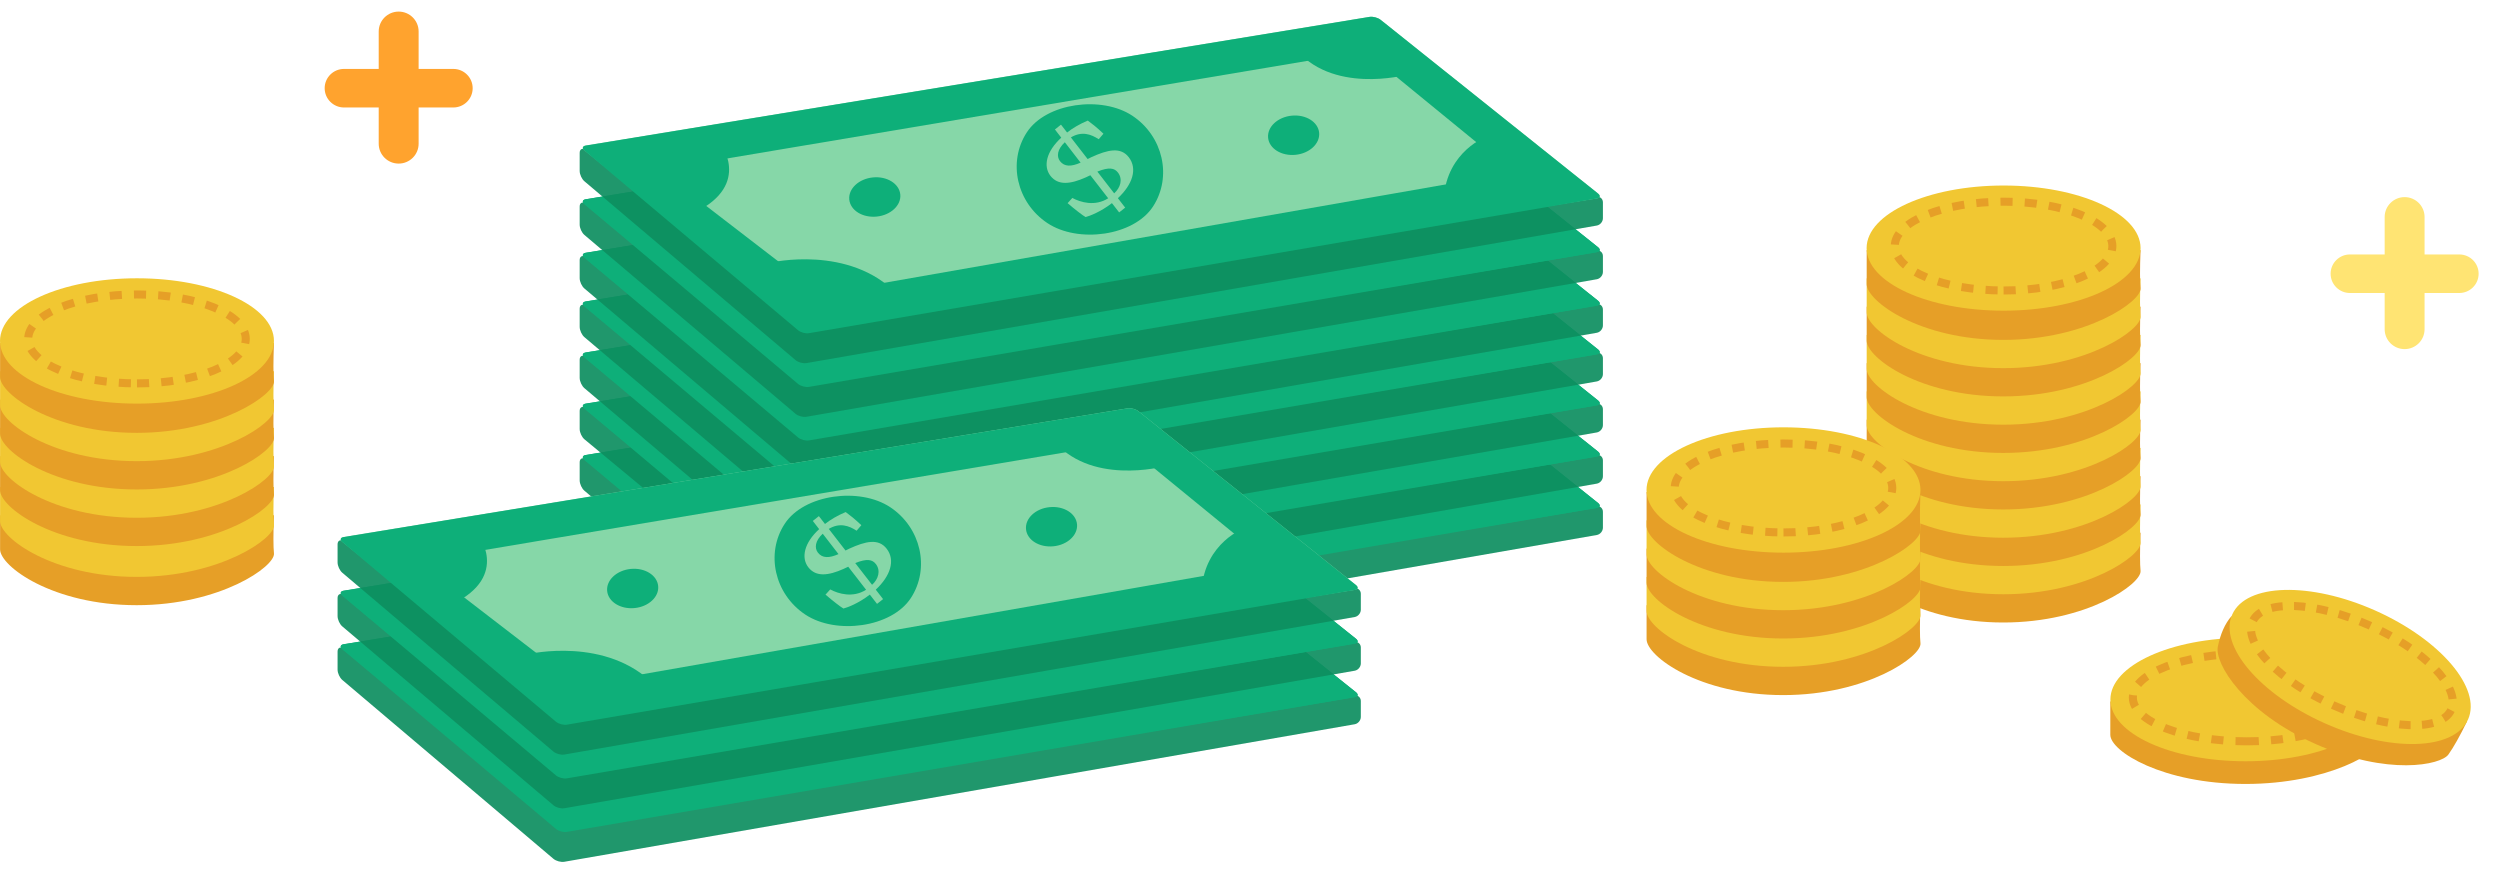 <svg xmlns="http://www.w3.org/2000/svg" width="163" height="57" viewBox="0 0 163 57" fill="none"><path opacity="0.92" d="M38.154 29.918C37.956 29.814 37.795 29.914 37.795 30.138V31.325C37.795 31.55 37.934 31.852 38.105 31.996L51.87 43.657C52.041 43.801 52.359 43.887 52.578 43.85L104.113 34.882C104.331 34.844 104.51 34.629 104.51 34.405V33.368C104.51 33.143 104.33 32.979 104.109 33.002L54.704 38.355C54.484 38.38 54.142 38.314 53.944 38.211L38.154 29.918Z" fill="#0E8E60"></path><path d="M38.108 29.988C37.936 29.846 37.974 29.7 38.194 29.664L89.294 21.276C89.514 21.241 89.836 21.325 90.01 21.464L104.193 32.795C104.368 32.934 104.331 33.078 104.112 33.115L52.821 41.699C52.602 41.735 52.281 41.649 52.109 41.507L38.108 29.988Z" fill="#0EAF79"></path><path fill-rule="evenodd" clip-rule="evenodd" d="M89.294 21.276C89.514 21.241 89.835 21.325 90.01 21.464L104.193 32.795C104.368 32.935 104.331 33.079 104.112 33.117L52.742 41.9C52.523 41.938 52.204 41.851 52.033 41.707L38.106 29.991C37.935 29.847 37.974 29.7 38.194 29.664L89.294 21.276ZM43.388 31.182C43.169 31.219 43.134 31.361 43.311 31.497L53.181 39.093C53.358 39.229 53.681 39.309 53.9 39.271L98.276 31.496C98.495 31.458 98.533 31.311 98.361 31.169L89.314 23.769C89.141 23.628 88.82 23.543 88.602 23.579L43.388 31.182Z" fill="#0EAF79"></path><path d="M46.914 29.431C46.914 29.431 49.097 32.181 45.291 34.035L40.982 30.747L46.914 29.431Z" fill="#0EAF79"></path><path d="M50.269 37.293C50.269 37.293 55.368 36.109 58.485 39.341L53.621 40.719L50.269 37.293Z" fill="#0EAF79"></path><path d="M91.665 25.061C91.665 25.061 86.764 26.378 84.343 23.21C84.343 23.21 87.909 22.616 88.077 22.616C88.245 22.616 91.665 25.061 91.665 25.061Z" fill="#0EAF79"></path><path d="M96.946 29.072C96.946 29.072 94.343 29.999 94.131 33.108L99.619 31.495L96.946 29.072Z" fill="#0EAF79"></path><path d="M58.699 32.856C58.767 33.561 58.077 34.206 57.159 34.297C56.24 34.389 55.441 33.89 55.372 33.184C55.305 32.48 55.995 31.834 56.913 31.744C57.831 31.654 58.63 32.151 58.699 32.856Z" fill="#0EAF79"></path><ellipse cx="84.34" cy="28.993" rx="1.672" ry="1.282" transform="rotate(-5.59 84.34 28.993)" fill="#0EAF79"></ellipse><path d="M75.178 33.638C73.919 35.572 70.288 36.053 68.288 34.72C66.289 33.388 65.688 30.741 66.947 28.807C68.206 26.875 71.836 26.394 73.836 27.726C75.835 29.058 76.436 31.704 75.178 33.638Z" fill="#0EAF79"></path><path fill-rule="evenodd" clip-rule="evenodd" d="M71.15 30.427C72.229 29.932 73.067 29.743 73.598 30.43C74.178 31.179 73.842 32.208 72.886 33.097L73.362 33.714L72.968 34.025L72.498 33.42C71.757 33.995 71.032 34.264 70.778 34.328C70.589 34.222 70.077 33.825 69.608 33.422L69.916 33.082C70.447 33.367 71.393 33.652 72.254 33.105L71.09 31.602L70.776 31.749C69.787 32.187 68.989 32.283 68.488 31.64C68.007 31.017 68.211 30.053 69.194 29.152L68.781 28.616L69.177 28.303L69.575 28.816C69.928 28.535 70.378 28.267 70.924 28.037C71.204 28.244 71.489 28.462 71.945 28.893L71.637 29.254C71.143 28.932 70.54 28.705 69.821 29.135L70.914 30.546L71.15 30.427ZM69.427 29.451C68.927 29.914 68.88 30.386 69.113 30.684C69.4 31.055 69.84 31.05 70.455 30.78L69.427 29.451ZM72.89 31.426C73.224 31.859 73.052 32.417 72.644 32.78L71.547 31.364C72.323 31.052 72.661 31.133 72.89 31.426Z" fill="#0EAF79"></path><path opacity="0.92" d="M38.154 26.57C37.956 26.466 37.795 26.565 37.795 26.79V27.976C37.795 28.201 37.936 28.501 38.107 28.644L52.19 40.311C52.362 40.454 52.682 40.539 52.9 40.5L104.112 31.534C104.331 31.496 104.51 31.28 104.51 31.056V30.019C104.51 29.795 104.329 29.631 104.109 29.654L54.704 35.007C54.484 35.031 54.142 34.965 53.944 34.862L38.154 26.57Z" fill="#0E8E60"></path><path d="M38.108 26.64C37.936 26.498 37.975 26.352 38.194 26.316L89.295 17.928C89.514 17.892 89.836 17.976 90.01 18.116L104.194 29.447C104.368 29.585 104.331 29.729 104.112 29.767L52.767 38.379C52.548 38.416 52.228 38.329 52.056 38.187L38.108 26.64Z" fill="#0EAF79"></path><path fill-rule="evenodd" clip-rule="evenodd" d="M89.294 17.928C89.514 17.892 89.835 17.976 90.01 18.115L104.193 29.446C104.368 29.585 104.331 29.73 104.112 29.768L52.742 38.551C52.523 38.588 52.204 38.502 52.033 38.358L38.106 26.642C37.935 26.499 37.974 26.352 38.194 26.316L89.294 17.928ZM43.388 27.834C43.169 27.871 43.134 28.012 43.311 28.148L53.181 35.745C53.358 35.881 53.681 35.961 53.9 35.923L98.276 28.147C98.495 28.109 98.533 27.962 98.361 27.821L89.314 20.421C89.141 20.28 88.82 20.194 88.602 20.231L43.388 27.834Z" fill="#0EAF79"></path><path d="M46.914 26.082C46.914 26.082 49.097 28.832 45.291 30.686L40.982 27.398L46.914 26.082Z" fill="#0EAF79"></path><path d="M50.269 33.945C50.269 33.945 55.368 32.761 58.485 35.993L53.621 37.371L50.269 33.945Z" fill="#0EAF79"></path><path d="M91.665 21.712C91.665 21.712 86.764 23.029 84.343 19.862C84.343 19.862 87.909 19.267 88.077 19.267C88.245 19.267 91.665 21.712 91.665 21.712Z" fill="#0EAF79"></path><path d="M96.946 25.724C96.946 25.724 94.343 26.651 94.131 29.76L99.619 28.146L96.946 25.724Z" fill="#0EAF79"></path><path d="M58.699 29.507C58.767 30.212 58.077 30.857 57.159 30.948C56.24 31.04 55.441 30.541 55.372 29.835C55.305 29.131 55.995 28.485 56.913 28.395C57.831 28.305 58.63 28.803 58.699 29.507Z" fill="#0EAF79"></path><path d="M86.008 25.48C86.076 26.186 85.386 26.832 84.467 26.921C83.549 27.013 82.748 26.514 82.68 25.809C82.613 25.104 83.302 24.459 84.222 24.369C85.14 24.278 85.939 24.776 86.008 25.48Z" fill="#0EAF79"></path><path d="M75.178 30.29C73.919 32.223 70.288 32.703 68.288 31.371C66.289 30.039 65.688 27.392 66.947 25.459C68.206 23.525 71.836 23.044 73.836 24.376C75.835 25.709 76.436 28.355 75.178 30.29Z" fill="#0EAF79"></path><path fill-rule="evenodd" clip-rule="evenodd" d="M71.15 27.079C72.229 26.584 73.067 26.395 73.598 27.082C74.178 27.83 73.842 28.86 72.886 29.748L73.362 30.366L72.968 30.676L72.498 30.071C71.757 30.646 71.032 30.916 70.778 30.98C70.589 30.873 70.077 30.476 69.608 30.074L69.916 29.734C70.447 30.018 71.393 30.304 72.254 29.757L71.09 28.254L70.776 28.4C69.787 28.838 68.989 28.934 68.488 28.291C68.007 27.668 68.211 26.704 69.194 25.803L68.781 25.268L69.177 24.954L69.575 25.467C69.928 25.186 70.378 24.919 70.924 24.689C71.204 24.895 71.489 25.113 71.945 25.545L71.637 25.905C71.143 25.584 70.54 25.356 69.821 25.787L70.914 27.198L71.15 27.079ZM69.427 26.102C68.927 26.565 68.88 27.037 69.113 27.336C69.4 27.707 69.84 27.701 70.455 27.432L69.427 26.102ZM72.89 28.077C73.224 28.51 73.052 29.069 72.644 29.431L71.547 28.016C72.323 27.704 72.661 27.784 72.89 28.077Z" fill="#0EAF79"></path><path opacity="0.92" d="M38.154 23.233C37.956 23.13 37.795 23.229 37.795 23.453V24.639C37.795 24.864 37.934 25.166 38.105 25.31L51.87 36.971C52.041 37.115 52.359 37.201 52.578 37.163L104.113 28.196C104.331 28.157 104.51 27.942 104.51 27.718V26.682C104.51 26.457 104.33 26.293 104.109 26.317L54.704 31.671C54.484 31.695 54.142 31.629 53.944 31.526L38.154 23.233Z" fill="#0E8E60"></path><path d="M38.108 23.303C37.936 23.161 37.974 23.015 38.194 22.98L89.294 14.592C89.514 14.556 89.836 14.641 90.01 14.78L104.193 26.11C104.368 26.249 104.331 26.393 104.112 26.43L52.779 34.98C52.56 35.017 52.24 34.93 52.067 34.789L38.108 23.303Z" fill="#0EAF79"></path><path fill-rule="evenodd" clip-rule="evenodd" d="M89.294 14.592C89.514 14.556 89.835 14.64 90.01 14.78L104.193 26.11C104.368 26.25 104.331 26.394 104.112 26.431L52.742 35.214C52.523 35.251 52.204 35.165 52.033 35.021L38.106 23.306C37.935 23.163 37.974 23.015 38.194 22.98L89.294 14.592ZM43.388 24.497C43.169 24.535 43.134 24.676 43.311 24.812L53.181 32.408C53.358 32.544 53.681 32.624 53.9 32.585L98.276 24.811C98.495 24.773 98.533 24.626 98.361 24.485L89.314 17.084C89.141 16.943 88.82 16.858 88.602 16.895L43.388 24.497Z" fill="#0EAF79"></path><path d="M46.914 22.745C46.914 22.745 49.097 25.497 45.291 27.35L40.982 24.062L46.914 22.745Z" fill="#0EAF79"></path><path d="M50.269 30.608C50.269 30.608 55.368 29.423 58.485 32.656L53.621 34.034L50.269 30.608Z" fill="#0EAF79"></path><path d="M91.665 18.375C91.665 18.375 86.764 19.694 84.343 16.524C84.343 16.524 87.909 15.931 88.077 15.931C88.245 15.931 91.665 18.375 91.665 18.375Z" fill="#0EAF79"></path><path d="M96.946 22.387C96.946 22.387 94.343 23.315 94.131 26.423L99.619 24.809L96.946 22.387Z" fill="#0EAF79"></path><path d="M58.699 26.171C58.767 26.876 58.077 27.521 57.159 27.611C56.24 27.703 55.441 27.204 55.372 26.5C55.305 25.794 55.995 25.149 56.913 25.058C57.831 24.968 58.63 25.467 58.699 26.171Z" fill="#0EAF79"></path><ellipse cx="84.347" cy="22.307" rx="1.672" ry="1.282" transform="rotate(-5.572 84.347 22.307)" fill="#0EAF79"></ellipse><path d="M75.178 26.953C73.919 28.886 70.288 29.367 68.288 28.034C66.289 26.703 65.688 24.055 66.947 22.121C68.206 20.188 71.836 19.708 73.836 21.039C75.835 22.372 76.436 25.018 75.178 26.953Z" fill="#0EAF79"></path><path fill-rule="evenodd" clip-rule="evenodd" d="M71.15 23.742C72.229 23.247 73.067 23.058 73.598 23.745C74.178 24.494 73.842 25.522 72.886 26.412L73.362 27.029L72.968 27.34L72.498 26.735C71.757 27.309 71.032 27.578 70.778 27.643C70.589 27.537 70.077 27.139 69.608 26.736L69.916 26.396C70.447 26.682 71.393 26.967 72.254 26.421L71.09 24.918L70.776 25.064C69.787 25.503 68.989 25.596 68.488 24.954C68.007 24.332 68.211 23.368 69.194 22.466L68.781 21.933L69.177 21.618L69.575 22.129C69.928 21.85 70.378 21.582 70.924 21.353C71.204 21.559 71.489 21.778 71.945 22.208L71.637 22.568C71.143 22.246 70.54 22.02 69.821 22.449L70.914 23.861L71.15 23.742ZM69.427 22.764C68.927 23.228 68.88 23.7 69.113 23.998C69.4 24.37 69.84 24.364 70.455 24.095L69.427 22.764ZM72.89 24.741C73.224 25.173 73.052 25.732 72.644 26.095L71.547 24.679C72.323 24.367 72.661 24.447 72.89 24.741Z" fill="#0EAF79"></path><path opacity="0.92" d="M38.154 19.907C37.956 19.803 37.795 19.902 37.795 20.127V21.312C37.795 21.537 37.934 21.839 38.105 21.983L51.87 33.644C52.041 33.788 52.359 33.875 52.578 33.837L104.113 24.87C104.331 24.831 104.51 24.617 104.51 24.392V23.355C104.51 23.131 104.33 22.966 104.109 22.99L54.704 28.344C54.484 28.368 54.142 28.303 53.944 28.199L38.154 19.907Z" fill="#0E8E60"></path><path d="M38.108 19.977C37.936 19.834 37.975 19.689 38.194 19.653L89.295 11.265C89.514 11.229 89.836 11.314 90.01 11.453L104.193 22.784C104.368 22.923 104.331 23.067 104.112 23.104L52.8 31.716C52.581 31.752 52.261 31.667 52.089 31.524L38.108 19.977Z" fill="#0EAF79"></path><path fill-rule="evenodd" clip-rule="evenodd" d="M89.294 11.265C89.514 11.229 89.835 11.314 90.01 11.453L104.193 22.784C104.368 22.923 104.331 23.067 104.112 23.105L52.742 31.887C52.523 31.924 52.204 31.838 52.033 31.694L38.106 19.979C37.935 19.836 37.974 19.689 38.194 19.653L89.294 11.265ZM43.388 21.17C43.169 21.207 43.134 21.348 43.311 21.484L53.181 29.081C53.358 29.217 53.681 29.297 53.9 29.259L98.276 21.484C98.495 21.446 98.533 21.299 98.361 21.158L89.314 13.758C89.141 13.617 88.82 13.531 88.602 13.568L43.388 21.17Z" fill="#0EAF79"></path><path d="M46.914 19.42C46.914 19.42 49.097 22.17 45.291 24.023L40.982 20.736L46.914 19.42Z" fill="#0EAF79"></path><path d="M50.269 27.282C50.269 27.282 55.368 26.096 58.485 29.328L53.621 30.708L50.269 27.282Z" fill="#0EAF79"></path><path d="M91.665 15.048C91.665 15.048 86.764 16.367 84.343 13.198C84.343 13.198 87.909 12.604 88.077 12.604C88.245 12.604 91.665 15.048 91.665 15.048Z" fill="#0EAF79"></path><path d="M96.946 19.061C96.946 19.061 94.343 19.988 94.131 23.096L99.619 21.482L96.946 19.061Z" fill="#0EAF79"></path><path d="M58.699 22.844C58.767 23.55 58.077 24.195 57.159 24.285C56.24 24.376 55.441 23.878 55.372 23.173C55.305 22.467 55.995 21.822 56.913 21.732C57.831 21.642 58.63 22.14 58.699 22.844Z" fill="#0EAF79"></path><ellipse cx="84.347" cy="18.983" rx="1.672" ry="1.283" transform="rotate(-5.583 84.347 18.983)" fill="#0EAF79"></ellipse><path d="M75.178 23.627C73.919 25.56 70.288 26.041 68.288 24.708C66.289 23.377 65.688 20.729 66.947 18.795C68.206 16.862 71.836 16.382 73.836 17.713C75.835 19.046 76.436 21.692 75.178 23.627Z" fill="#0EAF79"></path><path fill-rule="evenodd" clip-rule="evenodd" d="M71.15 20.414C72.229 19.921 73.067 19.731 73.598 20.418C74.178 21.167 73.842 22.196 72.886 23.085L73.362 23.702L72.968 24.014L72.498 23.408C71.757 23.982 71.032 24.251 70.778 24.317C70.589 24.21 70.077 23.812 69.608 23.41L69.916 23.07C70.447 23.355 71.393 23.641 72.254 23.094L71.09 21.591L70.776 21.737C69.787 22.176 68.989 22.27 68.488 21.628C68.007 21.006 68.211 20.041 69.194 19.14L68.781 18.606L69.177 18.291L69.575 18.803C69.928 18.523 70.378 18.256 70.924 18.027C71.204 18.232 71.489 18.451 71.945 18.881L71.637 19.241C71.143 18.92 70.54 18.692 69.821 19.123L70.914 20.534L71.15 20.414ZM69.427 19.438C68.927 19.902 68.88 20.374 69.113 20.672C69.4 21.043 69.84 21.038 70.455 20.769L69.427 19.438ZM72.89 21.414C73.224 21.846 73.052 22.405 72.644 22.768L71.547 21.352C72.323 21.041 72.661 21.121 72.89 21.414Z" fill="#0EAF79"></path><path opacity="0.92" d="M38.154 16.734C37.956 16.63 37.795 16.729 37.795 16.954V18.14C37.795 18.365 37.934 18.667 38.105 18.811L51.87 30.472C52.041 30.616 52.359 30.703 52.578 30.665L104.113 21.697C104.331 21.659 104.51 21.444 104.51 21.219V20.183C104.51 19.959 104.33 19.794 104.109 19.818L54.704 25.171C54.484 25.195 54.142 25.13 53.944 25.027L38.154 16.734Z" fill="#0E8E60"></path><path d="M38.108 16.804C37.936 16.662 37.975 16.516 38.194 16.48L89.295 8.092C89.514 8.056 89.836 8.141 90.01 8.28L104.193 19.61C104.368 19.75 104.332 19.893 104.112 19.93L52.794 28.562C52.575 28.599 52.255 28.513 52.083 28.371L38.108 16.804Z" fill="#0EAF79"></path><path fill-rule="evenodd" clip-rule="evenodd" d="M89.294 8.092C89.514 8.056 89.835 8.141 90.01 8.28L104.193 19.61C104.368 19.75 104.331 19.894 104.112 19.932L52.742 28.715C52.523 28.753 52.204 28.666 52.033 28.522L38.106 16.806C37.935 16.663 37.974 16.516 38.194 16.48L89.294 8.092ZM43.388 17.997C43.169 18.034 43.134 18.176 43.311 18.312L53.181 25.909C53.358 26.045 53.681 26.125 53.9 26.087L98.276 18.312C98.495 18.274 98.533 18.127 98.361 17.985L89.314 10.584C89.141 10.443 88.82 10.358 88.602 10.394L43.388 17.997Z" fill="#0EAF79"></path><path d="M46.914 16.247C46.914 16.247 49.097 18.997 45.291 20.85L40.982 17.562L46.914 16.247Z" fill="#0EAF79"></path><path d="M50.269 24.108C50.269 24.108 55.368 22.924 58.485 26.156L53.621 27.535L50.269 24.108Z" fill="#0EAF79"></path><path d="M91.665 11.876C91.665 11.876 86.764 13.194 84.343 10.025C84.343 10.025 87.909 9.431 88.077 9.431C88.245 9.431 91.665 11.876 91.665 11.876Z" fill="#0EAF79"></path><path d="M96.946 15.887C96.946 15.887 94.343 16.814 94.131 19.923L99.619 18.308L96.946 15.887Z" fill="#0EAF79"></path><path d="M58.699 19.672C58.767 20.376 58.077 21.021 57.159 21.111C56.24 21.203 55.441 20.705 55.372 20C55.305 19.295 55.995 18.65 56.913 18.558C57.831 18.469 58.63 18.967 58.699 19.672Z" fill="#0EAF79"></path><path d="M86.008 15.644C86.076 16.35 85.386 16.995 84.467 17.086C83.549 17.176 82.748 16.678 82.68 15.973C82.613 15.268 83.302 14.623 84.222 14.531C85.14 14.442 85.939 14.939 86.008 15.644Z" fill="#0EAF79"></path><path d="M75.178 20.454C73.919 22.387 70.288 22.868 68.288 21.536C66.289 20.203 65.688 17.556 66.947 15.622C68.206 13.688 71.836 13.209 73.836 14.539C75.835 15.873 76.436 18.519 75.178 20.454Z" fill="#0EAF79"></path><path fill-rule="evenodd" clip-rule="evenodd" d="M71.15 17.243C72.229 16.748 73.067 16.558 73.598 17.245C74.178 17.994 73.842 19.022 72.886 19.912L73.362 20.529L72.968 20.841L72.498 20.235C71.757 20.809 71.032 21.078 70.778 21.143C70.589 21.038 70.077 20.64 69.608 20.238L69.916 19.898C70.447 20.183 71.393 20.468 72.254 19.921L71.09 18.418L70.776 18.564C69.787 19.003 68.989 19.097 68.488 18.456C68.007 17.832 68.211 16.868 69.194 15.968L68.781 15.432L69.177 15.119L69.575 15.63C69.928 15.351 70.378 15.082 70.924 14.854C71.204 15.06 71.489 15.278 71.945 15.709L71.637 16.068C71.143 15.747 70.54 15.52 69.821 15.95L70.914 17.361L71.15 17.243ZM69.427 16.265C68.927 16.73 68.88 17.2 69.113 17.499C69.4 17.87 69.84 17.865 70.455 17.596L69.427 16.265ZM72.89 18.241C73.224 18.673 73.052 19.233 72.644 19.596L71.547 18.18C72.323 17.869 72.661 17.948 72.89 18.241Z" fill="#0EAF79"></path><path opacity="0.92" d="M38.154 13.244C37.956 13.14 37.795 13.239 37.795 13.464V14.65C37.795 14.874 37.934 15.176 38.105 15.32L51.87 26.981C52.041 27.125 52.359 27.212 52.578 27.174L104.113 18.207C104.331 18.169 104.51 17.954 104.51 17.729V16.693C104.51 16.468 104.33 16.304 104.109 16.328L54.704 21.68C54.484 21.704 54.142 21.639 53.944 21.535L38.154 13.244Z" fill="#0E8E60"></path><path d="M38.108 13.315C37.936 13.172 37.975 13.026 38.194 12.99L89.295 4.601C89.514 4.565 89.836 4.65 90.01 4.789L104.194 16.12C104.368 16.26 104.332 16.404 104.112 16.441L52.78 25.068C52.561 25.105 52.241 25.019 52.069 24.876L38.108 13.315Z" fill="#0EAF79"></path><path fill-rule="evenodd" clip-rule="evenodd" d="M89.294 4.601C89.514 4.565 89.835 4.649 90.01 4.789L104.193 16.121C104.368 16.26 104.331 16.405 104.112 16.442L52.742 25.225C52.523 25.262 52.204 25.175 52.033 25.032L38.106 13.317C37.935 13.173 37.974 13.026 38.194 12.99L89.294 4.601ZM43.388 14.508C43.169 14.545 43.134 14.686 43.311 14.822L53.181 22.418C53.358 22.554 53.681 22.634 53.9 22.596L98.277 14.82C98.496 14.782 98.534 14.635 98.361 14.494L89.314 7.094C89.141 6.953 88.821 6.867 88.602 6.904L43.388 14.508Z" fill="#0EAF79"></path><path d="M46.914 12.755C46.914 12.755 49.097 15.506 45.291 17.359L40.982 14.071L46.914 12.755Z" fill="#0EAF79"></path><path d="M50.269 20.617C50.269 20.617 55.368 19.433 58.485 22.667L53.621 24.044L50.269 20.617Z" fill="#0EAF79"></path><path d="M91.665 8.386C91.665 8.386 86.764 9.704 84.343 6.535C84.343 6.535 87.909 5.94 88.077 5.94C88.245 5.94 91.665 8.386 91.665 8.386Z" fill="#0EAF79"></path><path d="M96.946 12.397C96.946 12.397 94.343 13.325 94.131 16.433L99.619 14.819L96.946 12.397Z" fill="#0EAF79"></path><path d="M58.699 16.18C58.767 16.885 58.077 17.531 57.159 17.622C56.24 17.713 55.441 17.214 55.372 16.509C55.305 15.804 55.995 15.159 56.913 15.069C57.831 14.978 58.63 15.476 58.699 16.18Z" fill="#0EAF79"></path><path d="M86.008 12.154C86.076 12.859 85.386 13.505 84.467 13.594C83.549 13.686 82.748 13.188 82.68 12.483C82.613 11.777 83.302 11.133 84.222 11.042C85.14 10.952 85.939 11.45 86.008 12.154Z" fill="#0EAF79"></path><path d="M75.178 16.964C73.919 18.897 70.288 19.377 68.288 18.045C66.289 16.712 65.688 14.066 66.947 12.132C68.206 10.199 71.836 9.718 73.836 11.05C75.835 12.383 76.436 15.03 75.178 16.964Z" fill="#0EAF79"></path><path fill-rule="evenodd" clip-rule="evenodd" d="M71.15 13.752C72.229 13.258 73.067 13.069 73.598 13.755C74.178 14.504 73.842 15.533 72.886 16.422L73.362 17.039L72.968 17.35L72.498 16.744C71.757 17.319 71.032 17.589 70.778 17.653C70.589 17.547 70.077 17.15 69.608 16.748L69.916 16.408C70.447 16.692 71.393 16.977 72.254 16.43L71.09 14.928L70.776 15.074C69.787 15.511 68.989 15.607 68.488 14.964C68.007 14.342 68.211 13.378 69.194 12.477L68.781 11.942L69.177 11.628L69.575 12.141C69.928 11.861 70.378 11.593 70.924 11.363C71.204 11.569 71.489 11.787 71.945 12.218L71.637 12.579C71.143 12.257 70.54 12.031 69.821 12.46L70.914 13.871L71.15 13.752ZM69.427 12.775C68.927 13.238 68.88 13.71 69.113 14.009C69.4 14.38 69.84 14.375 70.455 14.105L69.427 12.775ZM72.89 14.751C73.224 15.184 73.052 15.742 72.644 16.105L71.547 14.689C72.323 14.377 72.661 14.457 72.89 14.751Z" fill="#0EAF79"></path><path opacity="0.92" d="M38.154 9.743C37.956 9.639 37.795 9.739 37.795 9.963V11.149C37.795 11.374 37.934 11.676 38.105 11.82L51.87 23.48C52.041 23.625 52.359 23.711 52.578 23.674L104.113 14.706C104.331 14.668 104.51 14.453 104.51 14.228V13.192C104.51 12.967 104.33 12.803 104.109 12.827L54.704 18.179C54.484 18.203 54.142 18.138 53.944 18.034L38.154 9.743Z" fill="#0E8E60"></path><path d="M38.112 9.809C37.938 9.669 37.975 9.525 38.194 9.489L89.295 1.1C89.514 1.064 89.836 1.149 90.01 1.288L104.194 12.62C104.368 12.759 104.331 12.902 104.112 12.936L52.579 21.06C52.359 21.095 52.038 21.009 51.864 20.869L38.112 9.809Z" fill="#86D7A8"></path><path fill-rule="evenodd" clip-rule="evenodd" d="M89.294 1.101C89.514 1.065 89.835 1.149 90.01 1.288L104.193 12.62C104.368 12.76 104.331 12.904 104.112 12.942L52.742 21.724C52.523 21.761 52.204 21.675 52.033 21.531L38.106 9.816C37.935 9.672 37.974 9.525 38.194 9.489L89.294 1.101ZM43.388 11.007C43.169 11.044 43.134 11.185 43.311 11.321L53.181 18.918C53.358 19.054 53.681 19.134 53.9 19.096L98.276 11.32C98.495 11.282 98.533 11.135 98.361 10.994L89.314 3.594C89.141 3.453 88.82 3.367 88.602 3.404L43.388 11.007Z" fill="#0EAF79"></path><path d="M46.914 9.255C46.914 9.255 49.097 12.005 45.291 13.859L40.982 10.571L46.914 9.255Z" fill="#0EAF79"></path><path d="M50.269 17.118C50.269 17.118 55.368 15.933 58.485 19.166L53.621 20.544L50.269 17.118Z" fill="#0EAF79"></path><path d="M91.665 4.885C91.665 4.885 86.764 6.203 84.343 3.034C84.343 3.034 87.909 2.44 88.077 2.44C88.245 2.44 91.665 4.885 91.665 4.885Z" fill="#0EAF79"></path><path d="M96.946 8.897C96.946 8.897 94.343 9.824 94.131 12.933L99.619 11.319L96.946 8.897Z" fill="#0EAF79"></path><path d="M58.699 12.68C58.767 13.385 58.077 14.03 57.159 14.121C56.24 14.212 55.441 13.714 55.372 13.009C55.305 12.304 55.995 11.658 56.913 11.568C57.831 11.477 58.63 11.975 58.699 12.68Z" fill="#0EAF79"></path><path d="M86.008 8.653C86.076 9.358 85.386 10.004 84.467 10.094C83.549 10.185 82.748 9.687 82.68 8.982C82.613 8.276 83.302 7.631 84.222 7.541C85.14 7.451 85.939 7.949 86.008 8.653Z" fill="#0EAF79"></path><path d="M75.178 13.463C73.919 15.396 70.288 15.877 68.288 14.544C66.289 13.213 65.688 10.566 66.947 8.632C68.206 6.699 71.836 6.218 73.836 7.55C75.835 8.882 76.436 11.528 75.178 13.463Z" fill="#0EAF79"></path><path fill-rule="evenodd" clip-rule="evenodd" d="M71.15 10.251C72.229 9.756 73.067 9.567 73.598 10.254C74.178 11.003 73.842 12.031 72.886 12.922L73.362 13.538L72.968 13.849L72.498 13.244C71.757 13.819 71.032 14.088 70.778 14.152C70.589 14.046 70.077 13.649 69.608 13.246L69.916 12.906C70.447 13.192 71.393 13.476 72.254 12.928L71.09 11.426L70.776 11.573C69.787 12.011 68.989 12.106 68.488 11.463C68.007 10.842 68.211 9.877 69.194 8.976L68.781 8.441L69.177 8.127L69.575 8.64C69.928 8.36 70.378 8.092 70.924 7.862C71.204 8.068 71.489 8.286 71.945 8.718L71.637 9.078C71.143 8.756 70.54 8.529 69.821 8.959L70.914 10.37L71.15 10.251ZM69.427 9.274C68.927 9.738 68.88 10.21 69.113 10.508C69.4 10.879 69.84 10.874 70.455 10.604L69.427 9.274ZM72.89 11.25C73.224 11.683 73.052 12.242 72.644 12.605L71.547 11.188C72.323 10.877 72.661 10.957 72.89 11.25Z" fill="#86D7A8"></path><path opacity="0.92" d="M22.368 42.257C22.171 42.154 22.01 42.253 22.01 42.478V43.664C22.01 43.889 22.149 44.191 22.32 44.335L36.085 55.995C36.256 56.14 36.574 56.226 36.793 56.188L88.328 47.221C88.547 47.182 88.726 46.967 88.726 46.743V45.707C88.726 45.482 88.546 45.318 88.325 45.341L38.919 50.696C38.698 50.72 38.356 50.654 38.159 50.551L22.368 42.257Z" fill="#0E8E60"></path><path d="M22.322 42.328C22.15 42.185 22.189 42.04 22.408 42.004L73.51 33.616C73.729 33.58 74.051 33.664 74.225 33.804L88.408 45.134C88.583 45.273 88.546 45.417 88.327 45.454L37.008 54.086C36.789 54.123 36.469 54.036 36.297 53.894L22.322 42.328Z" fill="#0EAF79"></path><path fill-rule="evenodd" clip-rule="evenodd" d="M73.51 33.616C73.729 33.58 74.051 33.665 74.225 33.804L88.408 45.134C88.583 45.273 88.546 45.418 88.327 45.456L36.957 54.239C36.738 54.276 36.419 54.19 36.248 54.046L22.32 42.33C22.149 42.187 22.189 42.04 22.408 42.004L73.51 33.616ZM27.603 43.521C27.384 43.558 27.349 43.7 27.526 43.836L37.396 51.432C37.572 51.569 37.896 51.649 38.115 51.61L82.492 43.836C82.71 43.797 82.749 43.65 82.576 43.509L73.528 36.108C73.355 35.967 73.035 35.881 72.816 35.918L27.603 43.521Z" fill="#0EAF79"></path><path d="M31.129 41.771C31.129 41.771 33.311 44.521 29.506 46.374L25.198 43.087L31.129 41.771Z" fill="#0EAF79"></path><path d="M34.483 49.632C34.483 49.632 39.583 48.448 42.699 51.681L37.835 53.059L34.483 49.632Z" fill="#0EAF79"></path><path d="M75.88 37.4C75.88 37.4 70.978 38.718 68.559 35.55C68.559 35.55 72.123 34.955 72.292 34.955C72.461 34.954 75.88 37.4 75.88 37.4Z" fill="#0EAF79"></path><path d="M81.16 41.411C81.16 41.411 78.558 42.339 78.346 45.447L83.833 43.833L81.16 41.411Z" fill="#0EAF79"></path><path d="M42.913 45.196C42.982 45.901 42.292 46.546 41.373 46.636C40.456 46.728 39.655 46.23 39.588 45.524C39.52 44.82 40.209 44.174 41.127 44.083C42.047 43.993 42.846 44.49 42.913 45.196Z" fill="#0EAF79"></path><path d="M70.222 41.168C70.29 41.873 69.6 42.519 68.683 42.609C67.764 42.701 66.963 42.201 66.896 41.497C66.828 40.792 67.517 40.147 68.436 40.055C69.355 39.966 70.154 40.464 70.222 41.168Z" fill="#0EAF79"></path><path d="M59.391 45.978C58.134 47.911 54.502 48.392 52.502 47.06C50.503 45.727 49.901 43.08 51.161 41.145C52.419 39.213 56.05 38.733 58.05 40.063C60.049 41.397 60.65 44.043 59.391 45.978Z" fill="#0EAF79"></path><path fill-rule="evenodd" clip-rule="evenodd" d="M55.365 42.767C56.444 42.272 57.283 42.082 57.812 42.768C58.393 43.518 58.056 44.546 57.1 45.436L57.577 46.053L57.182 46.365L56.713 45.758C55.972 46.333 55.246 46.602 54.992 46.667C54.804 46.562 54.292 46.164 53.823 45.761L54.13 45.421C54.661 45.707 55.607 45.991 56.469 45.444L55.304 43.942L54.991 44.087C54.001 44.526 53.203 44.621 52.703 43.979C52.221 43.356 52.425 42.392 53.409 41.491L52.995 40.956L53.391 40.642L53.789 41.154C54.142 40.875 54.592 40.606 55.138 40.377C55.417 40.584 55.702 40.801 56.16 41.232L55.851 41.592C55.357 41.271 54.754 41.044 54.036 41.474L55.128 42.886L55.365 42.767ZM53.642 41.789C53.142 42.253 53.095 42.724 53.328 43.023C53.615 43.395 54.056 43.389 54.67 43.12L53.642 41.789ZM57.105 43.765C57.44 44.197 57.267 44.756 56.859 45.12L55.761 43.703C56.538 43.392 56.875 43.472 57.105 43.765Z" fill="#0EAF79"></path><path opacity="0.92" d="M22.368 38.768C22.171 38.664 22.01 38.763 22.01 38.988V40.173C22.01 40.398 22.149 40.7 22.32 40.844L36.085 52.505C36.256 52.649 36.574 52.736 36.793 52.698L88.328 43.731C88.547 43.693 88.726 43.478 88.726 43.253V42.217C88.726 41.993 88.546 41.828 88.325 41.852L38.919 47.204C38.698 47.228 38.356 47.163 38.159 47.06L22.368 38.768Z" fill="#0E8E60"></path><path d="M22.322 38.838C22.15 38.696 22.189 38.55 22.408 38.514L73.51 30.125C73.729 30.089 74.051 30.173 74.225 30.313L88.408 41.645C88.583 41.784 88.546 41.928 88.327 41.965L36.995 50.593C36.776 50.63 36.456 50.543 36.284 50.401L22.322 38.838Z" fill="#0EAF79"></path><path fill-rule="evenodd" clip-rule="evenodd" d="M73.51 30.125C73.729 30.089 74.051 30.173 74.225 30.313L88.408 41.645C88.583 41.784 88.546 41.929 88.327 41.967L36.957 50.749C36.738 50.786 36.419 50.699 36.248 50.555L22.32 38.841C22.149 38.697 22.189 38.55 22.408 38.514L73.51 30.125ZM27.603 40.032C27.384 40.068 27.349 40.21 27.526 40.346L37.396 47.942C37.572 48.078 37.896 48.158 38.115 48.12L82.492 40.345C82.71 40.307 82.749 40.16 82.576 40.018L73.528 32.618C73.355 32.477 73.035 32.392 72.816 32.428L27.603 40.032Z" fill="#0EAF79"></path><path d="M31.129 38.279C31.129 38.279 33.311 41.03 29.506 42.884L25.198 39.595L31.129 38.279Z" fill="#0EAF79"></path><path d="M34.483 46.142C34.483 46.142 39.583 44.957 42.699 48.191L37.835 49.568L34.483 46.142Z" fill="#0EAF79"></path><path d="M75.88 33.91C75.88 33.91 70.978 35.228 68.559 32.059C68.559 32.059 72.123 31.464 72.292 31.464C72.461 31.464 75.88 33.91 75.88 33.91Z" fill="#0EAF79"></path><path d="M81.16 37.922C81.16 37.922 78.558 38.849 78.346 41.958L83.833 40.343L81.16 37.922Z" fill="#0EAF79"></path><ellipse cx="41.25" cy="41.871" rx="1.671" ry="1.284" transform="rotate(-5.572 41.25 41.871)" fill="#0EAF79"></ellipse><path d="M70.222 37.678C70.29 38.383 69.6 39.029 68.683 39.118C67.764 39.21 66.963 38.712 66.896 38.006C66.828 37.301 67.517 36.656 68.436 36.566C69.355 36.476 70.154 36.974 70.222 37.678Z" fill="#0EAF79"></path><path d="M59.391 42.488C58.134 44.422 54.502 44.901 52.502 43.569C50.503 42.237 49.901 39.59 51.161 37.656C52.419 35.723 56.05 35.242 58.05 36.574C60.049 37.907 60.65 40.553 59.391 42.488Z" fill="#0EAF79"></path><path fill-rule="evenodd" clip-rule="evenodd" d="M55.365 39.276C56.444 38.782 57.283 38.592 57.812 39.279C58.393 40.028 58.056 41.057 57.1 41.946L57.577 42.563L57.182 42.873L56.713 42.268C55.972 42.843 55.246 43.112 54.992 43.176C54.804 43.071 54.292 42.674 53.823 42.272L54.13 41.932C54.661 42.216 55.607 42.501 56.469 41.954L55.304 40.452L54.991 40.598C54.001 41.035 53.203 41.131 52.703 40.488C52.221 39.866 52.425 38.902 53.409 38.001L52.995 37.466L53.391 37.152L53.789 37.665C54.142 37.384 54.592 37.117 55.138 36.887C55.417 37.092 55.702 37.311 56.16 37.742L55.851 38.103C55.357 37.781 54.754 37.554 54.036 37.984L55.128 39.395L55.365 39.276ZM53.642 38.3C53.142 38.762 53.095 39.234 53.328 39.533C53.615 39.904 54.056 39.899 54.67 39.63L53.642 38.3ZM57.105 40.275C57.44 40.708 57.267 41.266 56.859 41.629L55.761 40.213C56.538 39.901 56.875 39.981 57.105 40.275Z" fill="#0EAF79"></path><path opacity="0.92" d="M22.368 35.267C22.171 35.164 22.01 35.263 22.01 35.488V36.673C22.01 36.898 22.149 37.2 22.32 37.344L36.085 49.005C36.256 49.149 36.574 49.235 36.793 49.197L88.328 40.23C88.547 40.191 88.726 39.977 88.726 39.752V38.716C88.726 38.492 88.546 38.327 88.325 38.351L38.919 43.703C38.698 43.727 38.356 43.662 38.159 43.559L22.368 35.267Z" fill="#0E8E60"></path><path d="M22.326 35.333C22.152 35.193 22.189 35.05 22.408 35.014L73.51 26.625C73.729 26.588 74.051 26.673 74.225 26.812L88.408 38.144C88.583 38.283 88.546 38.426 88.326 38.46L36.794 46.584C36.574 46.619 36.252 46.533 36.078 46.393L22.326 35.333Z" fill="#86D7A8"></path><path fill-rule="evenodd" clip-rule="evenodd" d="M73.51 26.625C73.729 26.589 74.051 26.673 74.225 26.812L88.408 38.145C88.583 38.284 88.546 38.429 88.327 38.466L36.957 47.249C36.738 47.286 36.419 47.199 36.248 47.056L22.32 35.34C22.149 35.197 22.189 35.05 22.408 35.014L73.51 26.625ZM27.603 36.531C27.384 36.567 27.349 36.709 27.526 36.845L37.396 44.442C37.573 44.578 37.896 44.658 38.115 44.62L82.492 36.844C82.71 36.806 82.749 36.659 82.576 36.517L73.528 29.118C73.355 28.976 73.035 28.891 72.816 28.928L27.603 36.531Z" fill="#0EAF79"></path><path d="M31.129 34.78C31.129 34.78 33.311 37.529 29.506 39.383L25.198 36.095L31.129 34.78Z" fill="#0EAF79"></path><path d="M34.483 42.642C34.483 42.642 39.583 41.458 42.699 44.69L37.835 46.067L34.483 42.642Z" fill="#0EAF79"></path><path d="M75.88 30.409C75.88 30.409 70.978 31.727 68.559 28.558C68.559 28.558 72.123 27.964 72.292 27.964C72.461 27.964 75.88 30.409 75.88 30.409Z" fill="#0EAF79"></path><path d="M81.16 34.422C81.16 34.422 78.558 35.348 78.346 38.457L83.833 36.843L81.16 34.422Z" fill="#0EAF79"></path><ellipse cx="41.25" cy="38.37" rx="1.671" ry="1.282" transform="rotate(-5.572 41.25 38.37)" fill="#0EAF79"></ellipse><path d="M70.222 34.178C70.29 34.883 69.6 35.529 68.683 35.618C67.764 35.709 66.963 35.211 66.896 34.506C66.828 33.8 67.517 33.155 68.436 33.066C69.355 32.975 70.154 33.473 70.222 34.178Z" fill="#0EAF79"></path><path d="M59.391 38.987C58.134 40.92 54.502 41.4 52.502 40.068C50.503 38.737 49.901 36.089 51.161 34.156C52.419 32.223 56.05 31.742 58.05 33.074C60.049 34.405 60.65 37.052 59.391 38.987Z" fill="#0EAF79"></path><path fill-rule="evenodd" clip-rule="evenodd" d="M55.365 35.776C56.444 35.28 57.283 35.091 57.812 35.779C58.393 36.527 58.056 37.556 57.1 38.446L57.577 39.062L57.182 39.373L56.713 38.768C55.972 39.343 55.246 39.612 54.992 39.676C54.804 39.57 54.292 39.173 53.823 38.77L54.13 38.431C54.661 38.716 55.607 39 56.469 38.453L55.304 36.95L54.991 37.097C54.001 37.535 53.203 37.63 52.703 36.988C52.221 36.366 52.425 35.401 53.409 34.5L52.995 33.965L53.391 33.651L53.789 34.164C54.142 33.883 54.592 33.616 55.138 33.386C55.417 33.592 55.702 33.81 56.16 34.242L55.851 34.602C55.357 34.28 54.754 34.054 54.036 34.484L55.128 35.894L55.365 35.776ZM53.642 34.798C53.142 35.262 53.095 35.733 53.328 36.032C53.615 36.402 54.056 36.398 54.67 36.128L53.642 34.798ZM57.105 36.774C57.44 37.207 57.267 37.766 56.859 38.129L55.761 36.712C56.538 36.401 56.875 36.481 57.105 36.774Z" fill="#86D7A8"></path><path d="M130.613 40.587C136.078 40.587 139.655 38.056 139.565 37.215C139.518 36.775 139.518 35.948 139.565 34.734H121.708C121.708 35.365 121.708 36.105 121.708 36.952C121.708 38.057 125.147 40.587 130.613 40.587Z" fill="#E69F27"></path><path d="M130.613 38.745C136.078 38.745 139.655 36.213 139.565 35.373C139.518 34.933 139.518 34.106 139.565 32.892H121.708C121.708 33.523 121.708 34.262 121.708 35.109C121.708 36.214 125.147 38.745 130.613 38.745Z" fill="#F1C732"></path><path d="M130.613 36.902C136.078 36.902 139.655 34.37 139.565 33.53C139.518 33.09 139.518 32.263 139.565 31.049H121.708C121.708 31.68 121.708 32.419 121.708 33.267C121.708 34.371 125.147 36.902 130.613 36.902Z" fill="#E69F27"></path><path d="M130.613 35.059C136.078 35.059 139.655 32.528 139.565 31.687C139.518 31.247 139.518 30.421 139.565 29.206H121.708C121.708 29.837 121.708 30.577 121.708 31.424C121.708 32.529 125.147 35.059 130.613 35.059Z" fill="#F1C732"></path><path d="M130.613 33.217C136.078 33.217 139.655 30.685 139.565 29.845C139.518 29.405 139.518 28.578 139.565 27.364H121.708C121.708 27.995 121.708 28.734 121.708 29.581C121.708 30.686 125.147 33.217 130.613 33.217Z" fill="#E69F27"></path><path d="M130.613 31.374C136.078 31.374 139.655 28.843 139.565 28.002C139.518 27.562 139.518 26.735 139.565 25.521H121.708C121.708 26.152 121.708 26.891 121.708 27.739C121.708 28.843 125.147 31.374 130.613 31.374Z" fill="#F1C732"></path><path d="M130.613 29.531C136.078 29.531 139.655 27 139.565 26.159C139.518 25.719 139.518 24.892 139.565 23.678H121.708C121.708 24.309 121.708 25.049 121.708 25.896C121.708 27.001 125.147 29.531 130.613 29.531Z" fill="#E69F27"></path><path d="M130.613 27.689C136.078 27.689 139.655 25.157 139.565 24.317C139.518 23.877 139.518 23.05 139.565 21.836H121.708C121.708 22.467 121.708 23.206 121.708 24.053C121.708 25.158 125.147 27.689 130.613 27.689Z" fill="#F1C732"></path><path d="M130.613 25.846C136.078 25.846 139.655 23.314 139.565 22.474C139.518 22.034 139.518 21.207 139.565 19.993H121.708C121.708 20.624 121.708 21.363 121.708 22.211C121.708 23.316 125.147 25.846 130.613 25.846Z" fill="#E69F27"></path><path d="M130.613 24.003C136.078 24.003 139.655 21.472 139.565 20.631C139.518 20.191 139.518 19.364 139.565 18.151H121.708C121.708 18.781 121.708 19.521 121.708 20.368C121.708 21.473 125.147 24.003 130.613 24.003Z" fill="#F1C732"></path><path d="M130.613 22.161C136.078 22.161 139.655 19.629 139.565 18.789C139.518 18.349 139.518 17.522 139.565 16.308H121.708C121.708 16.939 121.708 17.678 121.708 18.525C121.708 19.63 125.147 22.161 130.613 22.161Z" fill="#E69F27"></path><ellipse cx="130.634" cy="16.176" rx="8.931" ry="4.08" fill="#F1C732"></ellipse><path fill-rule="evenodd" clip-rule="evenodd" d="M130.634 18.94C134.551 18.94 137.726 17.644 137.726 16.044C137.726 14.445 134.551 13.149 130.634 13.149C126.716 13.149 123.541 14.445 123.541 16.044C123.541 17.644 126.716 18.94 130.634 18.94Z" stroke="#E69F27" stroke-width="0.525" stroke-linejoin="round" stroke-dasharray="0.79 0.79"></path><path d="M116.263 45.32C121.728 45.32 125.305 42.785 125.215 41.944C125.168 41.503 125.168 40.675 125.215 39.459H107.357C107.357 40.091 107.357 40.831 107.357 41.68C107.357 42.786 110.797 45.32 116.263 45.32Z" fill="#E69F27"></path><path d="M116.263 43.475C121.728 43.475 125.305 40.94 125.215 40.099C125.168 39.658 125.168 38.83 125.215 37.614H107.357C107.357 38.246 107.357 38.986 107.357 39.835C107.357 40.941 110.797 43.475 116.263 43.475Z" fill="#F1C732"></path><path d="M116.263 41.63C121.728 41.63 125.305 39.095 125.215 38.253C125.168 37.813 125.168 36.985 125.215 35.769H107.357C107.357 36.401 107.357 37.141 107.357 37.99C107.357 39.096 110.797 41.63 116.263 41.63Z" fill="#E69F27"></path><path d="M116.263 39.785C121.728 39.785 125.305 37.25 125.215 36.408C125.168 35.968 125.168 35.14 125.215 33.924H107.357C107.357 34.556 107.357 35.296 107.357 36.145C107.357 37.251 110.797 39.785 116.263 39.785Z" fill="#F1C732"></path><path d="M116.263 37.94C121.728 37.94 125.305 35.405 125.215 34.563C125.168 34.123 125.168 33.294 125.215 32.079H107.357C107.357 32.711 107.357 33.451 107.357 34.299C107.357 35.406 110.797 37.94 116.263 37.94Z" fill="#E69F27"></path><ellipse cx="116.284" cy="31.947" rx="8.931" ry="4.086" fill="#F1C732"></ellipse><path fill-rule="evenodd" clip-rule="evenodd" d="M116.284 34.715C120.201 34.715 123.376 33.417 123.376 31.815C123.376 30.214 120.201 28.916 116.284 28.916C112.366 28.916 109.191 30.214 109.191 31.815C109.191 33.417 112.366 34.715 116.284 34.715Z" stroke="#E69F27" stroke-width="0.525" stroke-linejoin="round" stroke-dasharray="0.79 0.79"></path><path d="M8.911 39.458C14.376 39.458 17.953 36.923 17.863 36.081C17.816 35.641 17.816 34.813 17.863 33.597H0.005C0.005 34.229 0.005 34.969 0.005 35.818C0.005 36.924 3.445 39.458 8.911 39.458Z" fill="#E69F27"></path><path d="M8.911 37.613C14.376 37.613 17.953 35.078 17.863 34.236C17.816 33.796 17.816 32.968 17.863 31.752H0.005C0.005 32.384 0.005 33.124 0.005 33.972C0.005 35.079 3.445 37.613 8.911 37.613Z" fill="#F1C732"></path><path d="M8.911 35.603C14.376 35.603 17.953 33.068 17.863 32.226C17.816 31.786 17.816 30.958 17.863 29.742H0.005C0.005 30.374 0.005 31.114 0.005 31.963C0.005 33.069 3.445 35.603 8.911 35.603Z" fill="#E69F27"></path><path d="M8.911 33.758C14.376 33.758 17.953 31.223 17.863 30.381C17.816 29.941 17.816 29.113 17.863 27.897H0.005C0.005 28.529 0.005 29.269 0.005 30.117C0.005 31.224 3.445 33.758 8.911 33.758Z" fill="#F1C732"></path><path d="M8.911 31.913C14.376 31.913 17.953 29.378 17.863 28.536C17.816 28.096 17.816 27.267 17.863 26.052H0.005C0.005 26.684 0.005 27.424 0.005 28.272C0.005 29.379 3.445 31.913 8.911 31.913Z" fill="#E69F27"></path><path d="M8.911 30.067C14.376 30.067 17.953 27.532 17.863 26.691C17.816 26.25 17.816 25.422 17.863 24.207H0.005C0.005 24.838 0.005 25.579 0.005 26.427C0.005 27.534 3.445 30.067 8.911 30.067Z" fill="#F1C732"></path><path d="M8.911 28.222C14.376 28.222 17.953 25.687 17.863 24.846C17.816 24.405 17.816 23.577 17.863 22.361H0.005C0.005 22.993 0.005 23.733 0.005 24.582C0.005 25.688 3.445 28.222 8.911 28.222Z" fill="#E69F27"></path><ellipse cx="8.931" cy="22.23" rx="8.931" ry="4.086" fill="#F1C732"></ellipse><path fill-rule="evenodd" clip-rule="evenodd" d="M8.932 24.997C12.849 24.997 16.024 23.699 16.024 22.098C16.024 20.497 12.849 19.198 8.932 19.198C5.014 19.198 1.839 20.497 1.839 22.098C1.839 23.699 5.014 24.997 8.932 24.997Z" stroke="#E69F27" stroke-width="0.525" stroke-linejoin="round" stroke-dasharray="0.79 0.79"></path><path d="M146.405 51.114C151.8 51.114 155.306 48.99 155.217 48.167C155.171 47.736 155.171 46.926 155.217 45.737H137.592C137.592 46.355 137.592 47.079 137.592 47.909C137.592 48.991 141.011 51.114 146.405 51.114Z" fill="#E69F27"></path><ellipse cx="146.413" cy="45.607" rx="8.815" ry="4.027" fill="#F1C732"></ellipse><path fill-rule="evenodd" clip-rule="evenodd" d="M146.485 48.335C150.584 48.335 153.907 47.056 153.907 45.477C153.907 43.899 150.584 42.619 146.485 42.619C142.385 42.619 139.062 43.899 139.062 45.477C139.062 47.056 142.385 48.335 146.485 48.335Z" stroke="#E69F27" stroke-width="0.525" stroke-linejoin="round" stroke-dasharray="0.79 0.79"></path><path d="M150.984 48.514C155.688 50.609 159.148 49.877 159.636 49.195C159.972 48.725 160.379 48.001 160.856 47.023L145.486 40.18C145.067 40.665 144.773 41.326 144.602 42.164C144.382 43.248 146.28 46.42 150.984 48.514Z" fill="#E69F27"></path><ellipse cx="153.23" cy="43.486" rx="8.415" ry="4.027" transform="rotate(24 153.23 43.486)" fill="#F1C732"></ellipse><path fill-rule="evenodd" clip-rule="evenodd" d="M152.183 46.006C155.758 47.598 159.176 47.719 159.818 46.277C160.46 44.835 158.083 42.376 154.508 40.784C150.934 39.193 147.515 39.072 146.873 40.514C146.231 41.956 148.609 44.415 152.183 46.006Z" stroke="#E69F27" stroke-width="0.525" stroke-linejoin="round" stroke-dasharray="0.74 0.74"></path><path d="M27.294 9.37C27.294 10.086 26.712 10.666 25.993 10.666C25.275 10.666 24.692 10.086 24.692 9.37V2.052C24.692 1.337 25.275 0.756 25.993 0.756C26.712 0.756 27.294 1.337 27.294 2.052V9.37Z" fill="#FFA32E"></path><path d="M29.555 4.494C30.253 4.494 30.818 5.056 30.818 5.751C30.818 6.445 30.253 7.008 29.555 7.008H22.43C21.734 7.008 21.168 6.445 21.168 5.751C21.168 5.056 21.734 4.494 22.43 4.494H29.555Z" fill="#FFA32E"></path><path d="M158.082 21.466C158.082 22.182 157.5 22.762 156.781 22.762C156.063 22.762 155.48 22.182 155.48 21.466V14.148C155.48 13.433 156.063 12.852 156.781 12.852C157.5 12.852 158.082 13.433 158.082 14.148V21.466Z" fill="#FFE473"></path><path d="M160.343 16.59C161.041 16.59 161.606 17.152 161.606 17.847C161.606 18.541 161.041 19.104 160.343 19.104H153.218C152.522 19.104 151.956 18.541 151.956 17.847C151.956 17.152 152.522 16.59 153.218 16.59H160.343Z" fill="#FFE473"></path></svg>